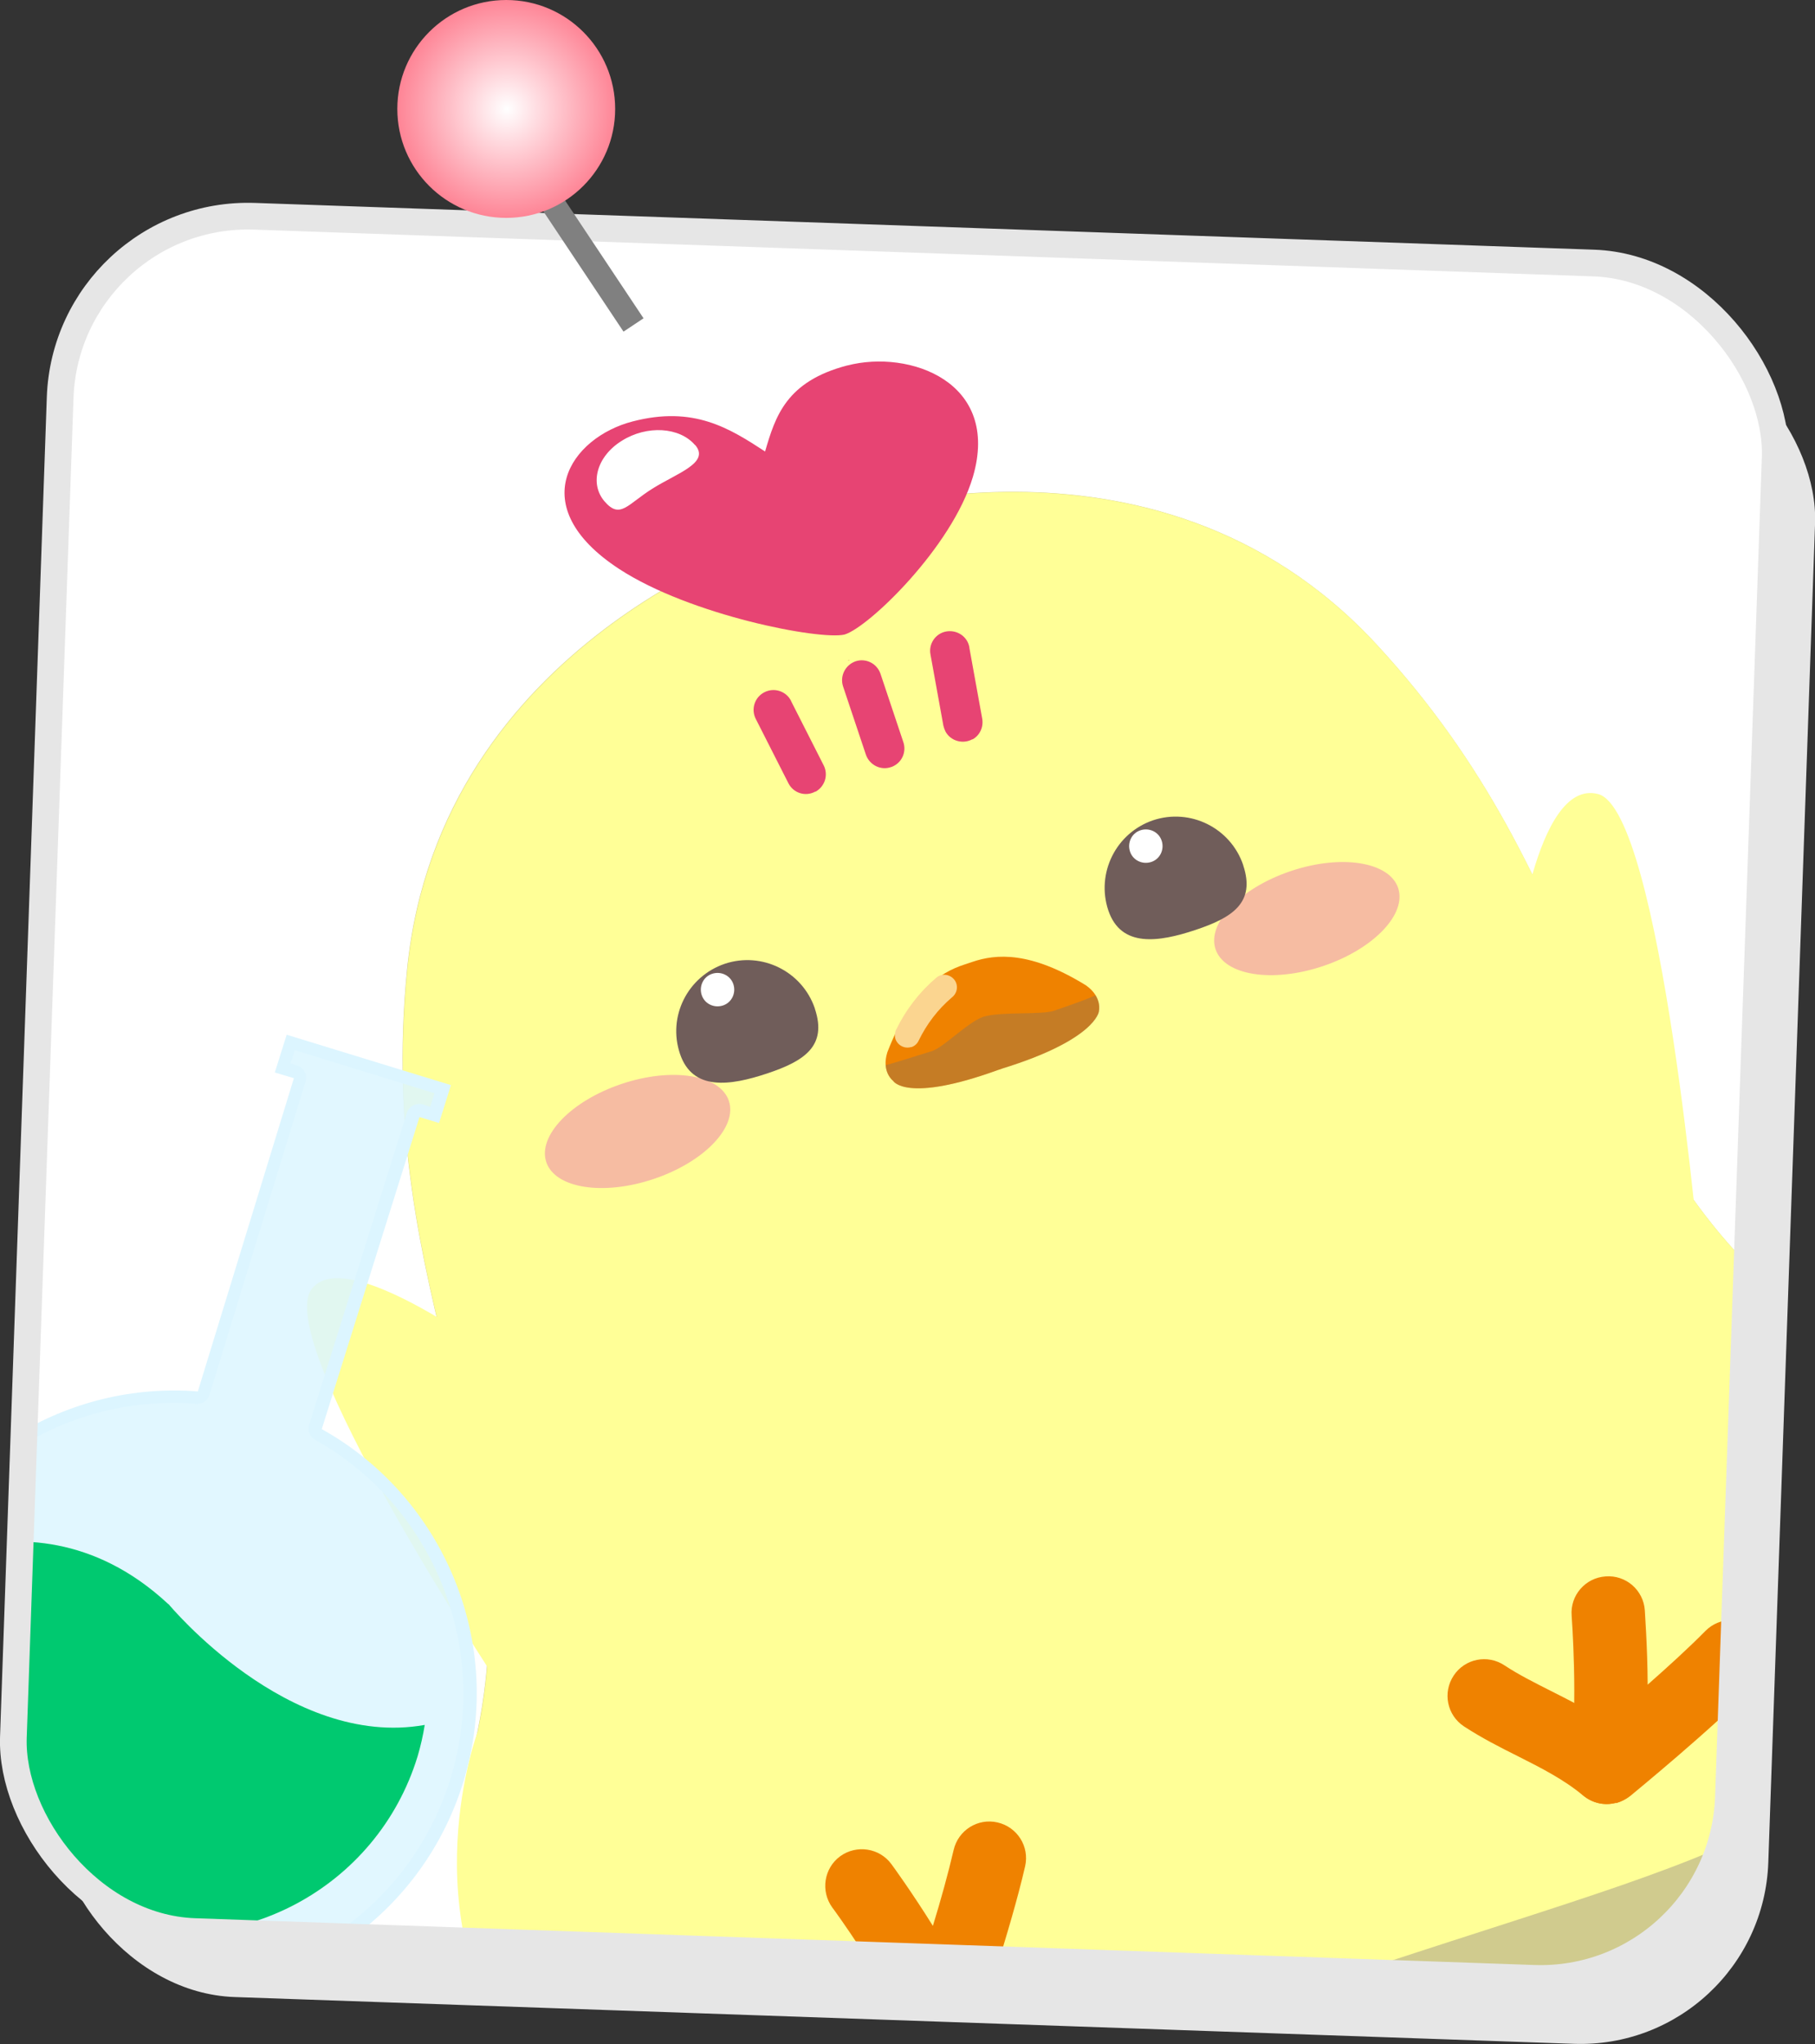 <?xml version="1.0" encoding="UTF-8"?>
<svg xmlns="http://www.w3.org/2000/svg" width="76.15" height="85.75" xmlns:xlink="http://www.w3.org/1999/xlink" viewBox="0 0 76.15 85.75">
  <rect x="0" y="0" width="76.15" height="85.75" fill="#333333" stroke="none"/>
  <defs>
    <style>
      .cls-1 {
        fill: #ffff97;
      }

      .cls-2 {
        fill: #e74473;
      }

      .cls-3 {
        fill: #705d5a;
      }

      .cls-4, .cls-5 {
        fill: #dcf5ff;
      }

      .cls-6 {
        fill: url(#_名称未設定グラデーション_13);
      }

      .cls-7, .cls-8 {
        fill: #fff;
      }

      .cls-8, .cls-9 {
        stroke: #e6e6e6;
        stroke-miterlimit: 10;
        stroke-width: 1.12px;
      }

      .cls-10 {
        fill: #ef8200;
      }

      .cls-11 {
        isolation: isolate;
      }

      .cls-12 {
        fill: #fff79d;
      }

      .cls-13 {
        fill: #d9d186;
      }

      .cls-14 {
        fill: #fbd590;
      }

      .cls-5 {
        opacity: .85;
      }

      .cls-15 {
        fill: #b83921;
      }

      .cls-16 {
        fill: gray;
      }

      .cls-17 {
        fill: #00c970;
      }

      .cls-18 {
        fill: #717071;
        mix-blend-mode: multiply;
        opacity: .33;
      }

      .cls-9 {
        fill: none;
      }

      .cls-19 {
        clip-path: url(#clippath);
      }

      .cls-20 {
        fill: #e6e6e6;
      }

      .cls-21 {
        fill: #f6bca2;
      }
    </style>
    <clipPath id="clippath">
      <rect class="cls-8" x="1.52" y="10.03" width="72" height="72" rx="7.89" ry="7.89" transform="translate(1.63 -1.28) rotate(2)"/>
    </clipPath>
    <radialGradient id="_名称未設定グラデーション_13" data-name="名称未設定グラデーション 13" cx="197.5" cy="943.68" fx="197.5" fy="943.68" r="4.57" gradientTransform="translate(-21.97 -958.59) rotate(9.25)" gradientUnits="userSpaceOnUse">
      <stop offset="0" stop-color="#fff"/>
      <stop offset="1" stop-color="#fe8596"/>
    </radialGradient>
  </defs>
  <g class="cls-11">
    <g id="PC">
      <g>
        <rect class="cls-20" x="3.19" y="12.78" width="72" height="72" rx="7.89" ry="7.89" transform="translate(1.73 -1.34) rotate(2)"/>
        <g>
          <g>
            <rect class="cls-7" x="1.52" y="10.03" width="72" height="72" rx="7.89" ry="7.89" transform="translate(1.63 -1.28) rotate(2)"/>
            <g class="cls-19">
              <g>
                <g>
                  <path class="cls-13" d="M57.87,85.43s.03.18.03.47c0,.87-.26,2.74-2.3,3.66,0,0,3.84-.05,4.37-1.18v1.76s3.57-1.07.83-4.8c-1.81-2.47-2.91.27-2.91.27"/>
                  <g>
                    <path id="_パス_2069" data-name="パス_2069" class="cls-12" d="M54.83,88.76c-14.77,3.59-26.05,6.64-32.21-1.07-4.7-6.4-2.58-15.08-2.58-15.08,2.26-11.12-4.33-18.16-2.96-31.95,1.37-13.78,15.42-18.12,15.42-18.12l2.03-.68s13.82-5,23.22,5.17c9.4,10.17,8.39,19.76,16.89,27.27,0,0,5.65,6.33,6.16,13.13-.27,9.86-9.14,14.31-23.09,20.35l-2.89.97Z"/>
                    <path id="_パス_2069-2" data-name="パス_2069" class="cls-18" d="M54.83,88.76c-14.77,3.59-26.05,6.64-32.21-1.07-4.7-6.4-2.58-15.08-2.58-15.08,2.26-11.12-4.33-18.16-2.96-31.95,1.37-13.78,15.42-18.12,15.42-18.12l2.03-.68s13.82-5,23.22,5.17c9.4,10.17,8.39,19.76,16.89,27.27,0,0,5.65,6.33,6.16,13.13-.27,9.86-9.14,14.31-23.09,20.35l-2.89.97Z"/>
                    <path id="_パス_2069-3" data-name="パス_2069" class="cls-1" d="M55.15,83.33c-11.1,5.93-25.15,12.34-33.29,3.37-4.7-6.4-1.81-14.08-1.81-14.08,2.26-11.12-4.33-18.16-2.96-31.95,1.37-13.78,15.42-18.12,15.42-18.12l2.03-.68s13.82-5,23.22,5.17c9.4,10.17,8.39,19.76,16.89,27.27,0,0,4.88,5.33,5.39,12.13-.27,9.86-6.32,10.75-22,15.92l-2.89.97Z"/>
                    <path id="_パス_2070" data-name="パス_2070" class="cls-2" d="M37.52,32.12s-.09.05-.14.06c-.43.15-.9-.09-1.05-.52h0s-.96-2.87-.96-2.87c-.14-.44.1-.9.53-1.05.43-.14.89.09,1.04.52l.96,2.87c.13.38-.03.8-.38.99"/>
                    <path id="_パス_2071" data-name="パス_2071" class="cls-2" d="M40.8,31.01c-.4.22-.91.08-1.13-.32-.04-.08-.07-.17-.09-.25l-.54-2.98c-.09-.45.21-.89.66-.97s.89.21.97.66c0,0,0,.02,0,.02l.54,2.98c.06.35-.1.7-.41.87"/>
                    <path id="_パス_2072" data-name="パス_2072" class="cls-2" d="M34.23,33.21h-.03c-.41.22-.91.06-1.12-.35l-1.37-2.7c-.21-.41-.05-.91.36-1.12.41-.21.91-.05,1.12.36,0,0,0,0,0,.01l1.37,2.7c.2.4.05.88-.34,1.1"/>
                    <path id="_パス_2073" data-name="パス_2073" class="cls-21" d="M30.58,46.18c.37,1.1-1.04,2.57-3.16,3.28s-4.13.39-4.5-.71,1.04-2.57,3.16-3.28c2.11-.71,4.13-.39,4.5.71"/>
                    <path id="_パス_2074" data-name="パス_2074" class="cls-21" d="M58.66,37.25c.37,1.1-1.04,2.57-3.16,3.28s-4.13.39-4.5-.71,1.04-2.57,3.16-3.28c2.11-.71,4.13-.39,4.5.71"/>
                    <path id="_パス_2076" data-name="パス_2076" class="cls-10" d="M42.03,44.83c3.93-1.21,4.07-2.39,4.07-2.39,0,0,.17-.6-.53-1.1-2.33-1.44-3.77-1.33-4.77-.99l-.18.06-.18.06c-1,.33-2.22,1.11-3.21,3.67-.26.83.24,1.2.24,1.2,0,0,.53.95,4.39-.45l.18-.06Z"/>
                    <g id="_グループ_1444" data-name="グループ_1444">
                      <g id="_グループ_1443" data-name="グループ_1443">
                        <path id="_パス_2077" data-name="パス_2077" class="cls-18" d="M45.96,41.74c.14.21.19.46.15.7,0,0-.14,1.18-4.07,2.39l-.18.06c-3.87,1.4-4.39.45-4.39.45-.19-.17-.3-.41-.31-.66,0,0-.05.04,1.95-.59.49-.16,1.54-1.25,2.16-1.44.7-.22,2.45-.07,2.95-.25,1.73-.59,1.75-.66,1.75-.66"/>
                      </g>
                    </g>
                    <path id="_パス_2078" data-name="パス_2078" class="cls-14" d="M38.24,43.92c-.28.09-.57-.06-.67-.33-.04-.13-.03-.28.03-.4.41-.84.99-1.59,1.7-2.19.23-.18.56-.13.74.1.18.23.13.56-.1.74-.59.5-1.06,1.12-1.4,1.82-.06.13-.17.22-.3.27"/>
                    <path id="_パス_2079" data-name="パス_2079" class="cls-3" d="M34.19,42.32c.52,1.56-.44,2.19-2,2.71-1.56.52-3.13.75-3.66-.82s.32-3.25,1.88-3.78c0,0,0,0,0,0,1.56-.52,3.25.32,3.78,1.88,0,0,0,0,0,0"/>
                    <path id="_パス_2080" data-name="パス_2080" class="cls-7" d="M30.77,41.29c.12.37-.07.77-.44.89-.37.12-.77-.07-.89-.44-.12-.37.07-.77.44-.89.37-.12.77.07.89.44,0,0,0,0,0,0"/>
                    <path id="_パス_2081" data-name="パス_2081" class="cls-3" d="M52.16,36.3c.52,1.56-.44,2.19-2,2.71-1.56.52-3.13.75-3.66-.82-.52-1.56.32-3.25,1.88-3.78,0,0,0,0,0,0,1.56-.52,3.25.32,3.78,1.88,0,0,0,0,0,0"/>
                    <path id="_パス_2082" data-name="パス_2082" class="cls-7" d="M48.74,35.27c.12.37-.07.77-.44.89-.37.12-.77-.07-.89-.44-.12-.37.07-.77.44-.89.37-.12.77.07.89.44,0,0,0,0,0,0"/>
                    <path id="_パス_2083" data-name="パス_2083" class="cls-15" d="M35.62,27.7s-.02,0-.02,0-.02,0-.02,0l.05-.02Z"/>
                    <path id="_パス_2084" data-name="パス_2084" class="cls-2" d="M35.55,15.33c-2.57.67-3.02,2.14-3.45,3.61-1.49-.97-2.99-1.93-5.56-1.26-2.59.67-4.6,3.55-.56,6.19,2.99,1.95,8.42,2.99,9.45,2.75,1-.29,4.52-3.67,5.39-6.62,1.17-3.99-2.67-5.34-5.26-4.67"/>
                    <path id="_パス_2086" data-name="パス_2086" class="cls-7" d="M29.16,18.66c.65.75-.74,1.18-1.79,1.84-1.05.66-1.35,1.29-2,.54-.65-.75-.33-1.9.72-2.55,1.05-.66,2.42-.58,3.07.18h0"/>
                    <path id="_パス_2087" data-name="パス_2087" class="cls-1" d="M63.55,40.48s.85-7.86,3.5-7.17c2.65.69,4.3,19.96,4.3,19.96"/>
                    <path id="_パス_2088" data-name="パス_2088" class="cls-1" d="M22.71,58.28s-7.96-6.38-9.63-4.21c-1.67,2.17,7.75,16.44,7.75,16.44"/>
                    <g>
                      <path class="cls-10" d="M67.79,75.63c-.38.1-.78.05-1.13-.15-.55-.31-.86-.92-.77-1.55.33-2.44.05-6.12.05-6.15-.07-.85.57-1.59,1.42-1.65.85-.07,1.59.57,1.65,1.42,0,.1.11,1.46.12,3.12.84-.74,1.73-1.55,2.42-2.25.6-.61,1.57-.61,2.18-.02.61.6.61,1.57.02,2.18-1.94,1.97-5.21,4.64-5.35,4.76-.18.14-.38.24-.59.3Z"/>
                      <path class="cls-10" d="M67.79,75.63c-.46.12-.97.02-1.37-.31-.82-.68-1.75-1.15-2.74-1.65-.74-.37-1.51-.76-2.26-1.25-.71-.47-.9-1.42-.43-2.13.47-.71,1.42-.9,2.13-.43.59.39,1.25.72,1.94,1.07,1.09.55,2.23,1.12,3.32,2.03.65.54.74,1.51.2,2.17-.21.26-.5.43-.8.51Z"/>
                    </g>
                    <g>
                      <path class="cls-10" d="M40.63,85.72c-.27.28-.64.45-1.04.47-.63.03-1.22-.33-1.47-.91-1-2.25-3.17-5.23-3.2-5.26-.5-.69-.35-1.65.33-2.15.69-.5,1.65-.35,2.15.33.06.08.86,1.18,1.74,2.59.33-1.07.65-2.23.87-3.18.19-.83,1.01-1.35,1.84-1.16.83.19,1.35,1.01,1.16,1.84-.62,2.7-1.99,6.69-2.05,6.86-.07.22-.19.41-.34.56Z"/>
                      <path class="cls-10" d="M40.63,85.72c-.33.34-.82.53-1.32.46-1.06-.15-2.09-.06-3.19.04-.83.07-1.69.15-2.58.12-.85-.03-1.52-.74-1.49-1.59.03-.85.74-1.52,1.59-1.49.71.02,1.44-.04,2.21-.11,1.22-.11,2.48-.22,3.89-.02.84.12,1.43.9,1.31,1.74-.05.33-.2.63-.41.85Z"/>
                    </g>
                  </g>
                </g>
                <g>
                  <g>
                    <path class="cls-5" d="M7.3,83.44c-1.23,0-2.46-.19-3.65-.55-6.55-2.01-10.24-8.97-8.23-15.52,1.61-5.25,6.38-8.78,11.87-8.78.32,0,.65.01.98.04,0,0,.01,0,.02,0,.12,0,.22-.08.26-.19l4.03-13.14c.04-.14-.04-.29-.18-.33l-.54-.17.34-1.08,6.37,1.95-.34,1.08-.57-.17s-.05-.01-.08-.01c-.11,0-.22.07-.26.19l-4.1,13.09c-.04.12.01.25.13.31,5.08,2.83,7.53,8.93,5.82,14.49-1.61,5.25-6.38,8.78-11.87,8.78h0Z"/>
                    <path class="cls-4" d="M12.38,44.06l5.85,1.8-.18.57-.31-.1c-.05-.02-.1-.02-.16-.02-.23,0-.44.15-.51.37l-4.1,13.09c-.08.24.03.5.25.63,4.97,2.77,7.36,8.73,5.69,14.18-1.58,5.14-6.25,8.59-11.62,8.59-1.21,0-2.41-.18-3.57-.54-3.1-.95-5.65-3.06-7.17-5.93-1.52-2.87-1.83-6.16-.88-9.26,1.58-5.14,6.25-8.59,11.62-8.59.32,0,.64.01.95.04.01,0,.03,0,.04,0,.23,0,.44-.15.51-.38l4.03-13.14c.09-.28-.07-.58-.35-.67l-.28-.09.18-.57M12.03,43.4l-.5,1.59.8.24-4.03,13.14c-.33-.03-.67-.04-1-.04-5.43,0-10.45,3.51-12.13,8.97-2.06,6.7,1.71,13.8,8.41,15.86,1.24.38,2.49.56,3.73.56,5.43,0,10.45-3.51,12.13-8.97,1.79-5.83-.83-11.95-5.94-14.8l4.1-13.09.82.25.5-1.59-6.88-2.11h0Z"/>
                  </g>
                  <path class="cls-17" d="M7.07,67.3c-3.16-2.95-6.47-2.84-8.4-2.4-.52.8-.94,1.67-1.23,2.62-1.7,5.54,1.41,11.42,6.96,13.12,5.54,1.7,11.42-1.41,13.12-6.96.13-.44.23-.88.3-1.32-5.72,1.02-10.75-5.07-10.75-5.07Z"/>
                </g>
              </g>
            </g>
            <rect class="cls-9" x="1.52" y="10.03" width="72" height="72" rx="7.89" ry="7.89" transform="translate(1.63 -1.28) rotate(2)"/>
          </g>
          <g>
            <rect class="cls-16" x="24" y="6.78" width="1.01" height="7.48" transform="translate(-1.72 15.35) rotate(-33.67)"/>
            <circle class="cls-6" cx="21.24" cy="4.57" r="4.57"/>
          </g>
        </g>
      </g>
    </g>
  </g>
</svg>